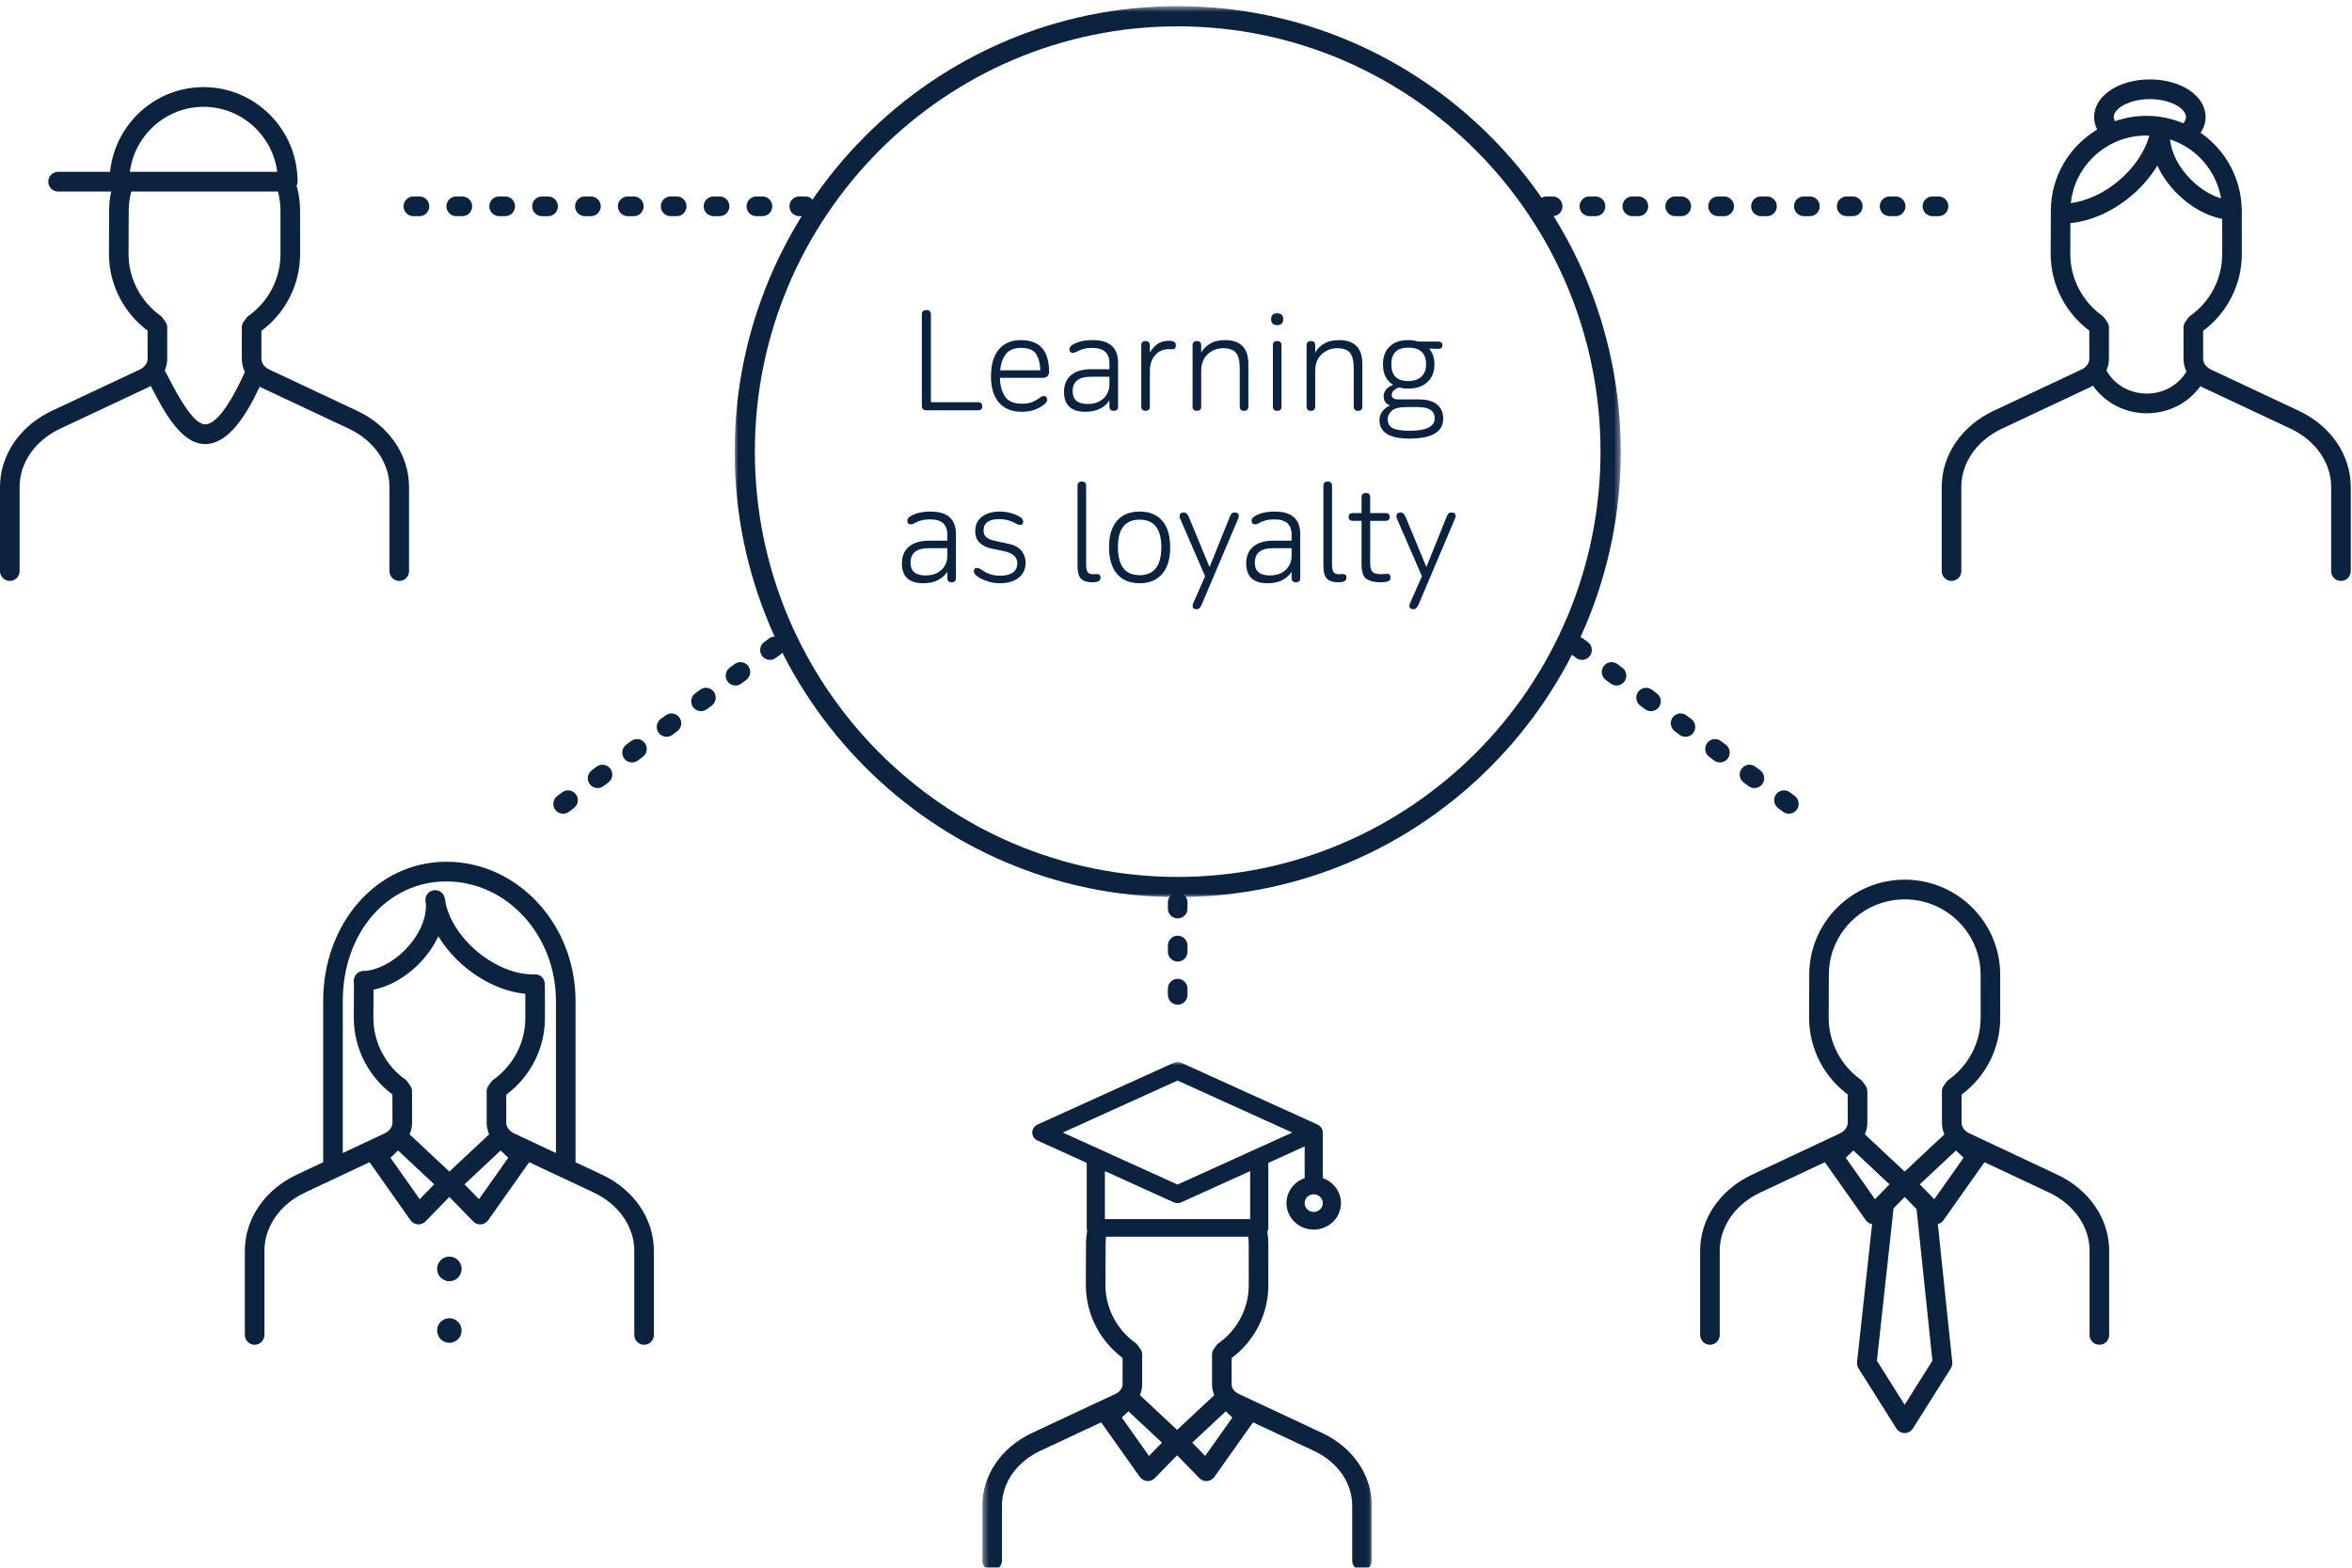 <?xml version="1.0" encoding="UTF-8"?>
<svg width="384px" height="256px" viewBox="0 0 384 256" version="1.1" xmlns="http://www.w3.org/2000/svg" xmlns:xlink="http://www.w3.org/1999/xlink">
    <title>CONTENT-Grafik_384x256_our-learning-culture_EN</title>
    <defs>
        <polygon id="path-1" points="0.387 0.979 63.97 0.979 63.97 84 0.387 84"></polygon>
        <polygon id="path-3" points="0.94 0.559 145.611 0.559 145.611 146.059 0.94 146.059"></polygon>
    </defs>
    <g id="CONTENT-Grafik_384x256_our-learning-culture_EN" stroke="none" stroke-width="1" fill="none" fill-rule="evenodd">
        <path d="M159.704,67 C160.144,67 160.364,66.78 160.364,66.34 C160.364,65.9 160.144,65.68 159.704,65.68 L159.704,65.68 L151.982,65.68 L151.982,51.358 C151.982,50.874 151.733,50.632 151.234,50.632 C150.75,50.632 150.508,50.874 150.508,51.358 L150.508,51.358 L150.508,66.274 C150.508,66.758 150.757,67 151.256,67 L151.256,67 L159.704,67 Z M166.81,67.242 C167.646,67.242 168.354,67.132 168.933,66.912 C169.512,66.692 170.015,66.413 170.44,66.076 C170.792,65.797 170.968,65.533 170.968,65.284 C170.968,64.873 170.77,64.668 170.374,64.668 C170.198,64.668 170,64.756 169.78,64.932 C169.443,65.196 169.05,65.427 168.603,65.625 C168.156,65.823 167.558,65.922 166.81,65.922 C165.49,65.922 164.573,65.519 164.06,64.712 C163.547,63.905 163.275,62.901 163.246,61.698 L163.246,61.698 L170.22,61.698 C170.924,61.698 171.276,61.361 171.276,60.686 C171.276,57.254 169.743,55.538 166.678,55.538 C165.123,55.538 163.921,56.048 163.07,57.067 C162.219,58.086 161.794,59.549 161.794,61.456 C161.794,63.304 162.227,64.73 163.092,65.735 C163.957,66.74 165.197,67.242 166.81,67.242 Z M169.846,60.466 L163.29,60.466 C163.393,59.351 163.708,58.464 164.236,57.804 C164.764,57.144 165.578,56.814 166.678,56.814 C167.969,56.814 168.816,57.177 169.219,57.903 C169.622,58.629 169.831,59.483 169.846,60.466 L169.846,60.466 Z M177.194,67.242 C178.206,67.242 179.042,67.055 179.702,66.681 C180.362,66.307 180.839,65.863 181.132,65.35 L181.132,65.35 L181.132,66.384 C181.132,66.853 181.367,67.088 181.836,67.088 C182.305,67.088 182.54,66.853 182.54,66.384 L182.54,66.384 L182.54,59.234 C182.54,56.77 181.161,55.538 178.404,55.538 C177.671,55.538 177.04,55.604 176.512,55.736 C175.984,55.868 175.537,56.044 175.17,56.264 C174.789,56.484 174.598,56.726 174.598,56.99 C174.598,57.415 174.796,57.628 175.192,57.628 C175.339,57.628 175.5,57.577 175.676,57.474 C175.955,57.313 176.31,57.162 176.743,57.023 C177.176,56.884 177.715,56.814 178.36,56.814 C180.208,56.814 181.132,57.643 181.132,59.3 L181.132,59.3 L181.132,60.29 L178.184,60.29 C176.747,60.29 175.643,60.613 174.873,61.258 C174.103,61.903 173.718,62.813 173.718,63.986 C173.718,66.157 174.877,67.242 177.194,67.242 Z M177.568,65.966 C175.94,65.966 175.126,65.277 175.126,63.898 C175.126,62.314 176.109,61.522 178.074,61.522 L178.074,61.522 L181.132,61.522 L181.132,62.776 C181.132,63.671 180.817,64.426 180.186,65.042 C179.555,65.658 178.683,65.966 177.568,65.966 Z M187.028,67.088 C187.497,67.088 187.732,66.853 187.732,66.384 L187.732,66.384 L187.732,60.664 C187.732,59.52 188.025,58.625 188.612,57.98 C189.199,57.335 189.939,57.012 190.834,57.012 C190.907,57.012 191.01,57.016 191.142,57.023 C191.274,57.03 191.362,57.034 191.406,57.034 C191.787,57.034 191.978,56.814 191.978,56.374 C191.978,55.89 191.611,55.648 190.878,55.648 C190.057,55.648 189.397,55.842 188.898,56.231 C188.399,56.62 188.011,57.071 187.732,57.584 L187.732,57.584 L187.732,56.396 C187.732,55.927 187.497,55.692 187.028,55.692 C186.559,55.692 186.324,55.927 186.324,56.396 L186.324,56.396 L186.324,66.384 C186.324,66.853 186.559,67.088 187.028,67.088 Z M203.11,67.088 C203.579,67.088 203.814,66.853 203.814,66.384 L203.814,66.384 L203.814,59.454 C203.814,56.843 202.553,55.538 200.03,55.538 C199.003,55.538 198.167,55.74 197.522,56.143 C196.877,56.546 196.407,57.027 196.114,57.584 L196.114,57.584 L196.114,56.396 C196.114,55.927 195.879,55.692 195.41,55.692 C194.941,55.692 194.706,55.927 194.706,56.396 L194.706,56.396 L194.706,66.384 C194.706,66.853 194.941,67.088 195.41,67.088 C195.879,67.088 196.114,66.853 196.114,66.384 L196.114,66.384 L196.114,60.84 C196.114,60.503 196.129,60.187 196.158,59.894 C196.187,59.601 196.261,59.307 196.378,59.014 C196.613,58.383 197.038,57.866 197.654,57.463 C198.27,57.06 198.945,56.858 199.678,56.858 C200.675,56.858 201.379,57.107 201.79,57.606 C202.201,58.105 202.406,58.963 202.406,60.18 L202.406,60.18 L202.406,66.384 C202.406,66.853 202.641,67.088 203.11,67.088 Z M208.5,53.096 C209.175,53.096 209.512,52.766 209.512,52.106 C209.512,51.475 209.175,51.16 208.5,51.16 C207.855,51.16 207.532,51.475 207.532,52.106 C207.532,52.766 207.855,53.096 208.5,53.096 Z M208.522,67.088 C208.991,67.088 209.226,66.853 209.226,66.384 L209.226,66.384 L209.226,56.396 C209.226,55.927 208.991,55.692 208.522,55.692 C208.053,55.692 207.818,55.927 207.818,56.396 L207.818,56.396 L207.818,66.384 C207.818,66.853 208.053,67.088 208.522,67.088 Z M221.722,67.088 C222.191,67.088 222.426,66.853 222.426,66.384 L222.426,66.384 L222.426,59.454 C222.426,56.843 221.165,55.538 218.642,55.538 C217.615,55.538 216.779,55.74 216.134,56.143 C215.489,56.546 215.019,57.027 214.726,57.584 L214.726,57.584 L214.726,56.396 C214.726,55.927 214.491,55.692 214.022,55.692 C213.553,55.692 213.318,55.927 213.318,56.396 L213.318,56.396 L213.318,66.384 C213.318,66.853 213.553,67.088 214.022,67.088 C214.491,67.088 214.726,66.853 214.726,66.384 L214.726,66.384 L214.726,60.84 C214.726,60.503 214.741,60.187 214.77,59.894 C214.799,59.601 214.873,59.307 214.99,59.014 C215.225,58.383 215.65,57.866 216.266,57.463 C216.882,57.06 217.557,56.858 218.29,56.858 C219.287,56.858 219.991,57.107 220.402,57.606 C220.813,58.105 221.018,58.963 221.018,60.18 L221.018,60.18 L221.018,66.384 C221.018,66.853 221.253,67.088 221.722,67.088 Z M230.104,71.62 C233.785,71.62 235.626,70.535 235.626,68.364 C235.626,67.381 235.292,66.611 234.625,66.054 C233.958,65.497 232.927,65.218 231.534,65.218 L231.534,65.218 L228.3,65.218 C227.581,65.218 227.222,64.976 227.222,64.492 C227.222,63.964 227.625,63.553 228.432,63.26 C228.887,63.392 229.385,63.458 229.928,63.458 C231.248,63.458 232.289,63.102 233.052,62.391 C233.815,61.68 234.196,60.715 234.196,59.498 C234.196,58.471 233.91,57.613 233.338,56.924 L233.338,56.924 L234.834,56.968 C235.274,56.968 235.494,56.77 235.494,56.374 C235.494,55.978 235.274,55.78 234.834,55.78 L234.834,55.78 L231.556,55.78 C231.043,55.619 230.485,55.538 229.884,55.538 C228.608,55.538 227.607,55.886 226.881,56.583 C226.155,57.28 225.792,58.251 225.792,59.498 C225.792,61.053 226.349,62.167 227.464,62.842 C226.423,63.238 225.902,63.869 225.902,64.734 C225.902,65.438 226.247,65.937 226.936,66.23 C226.437,66.435 226.027,66.747 225.704,67.165 C225.381,67.583 225.22,68.056 225.22,68.584 C225.22,70.608 226.848,71.62 230.104,71.62 Z M229.928,62.226 C228.08,62.226 227.156,61.317 227.156,59.498 C227.156,57.679 228.08,56.77 229.928,56.77 C231.864,56.77 232.832,57.679 232.832,59.498 C232.832,60.363 232.575,61.034 232.062,61.511 C231.549,61.988 230.837,62.226 229.928,62.226 Z M230.104,70.344 C228.843,70.344 227.937,70.201 227.387,69.915 C226.837,69.629 226.562,69.149 226.562,68.474 C226.562,67.931 226.786,67.462 227.233,67.066 C227.68,66.67 228.513,66.472 229.73,66.472 L229.73,66.472 L231.468,66.472 C233.316,66.472 234.24,67.081 234.24,68.298 C234.24,69.662 232.861,70.344 230.104,70.344 Z M150.728,95.242 C151.74,95.242 152.576,95.055 153.236,94.681 C153.896,94.307 154.373,93.863 154.666,93.35 L154.666,93.35 L154.666,94.384 C154.666,94.853 154.901,95.088 155.37,95.088 C155.839,95.088 156.074,94.853 156.074,94.384 L156.074,94.384 L156.074,87.234 C156.074,84.77 154.695,83.538 151.938,83.538 C151.205,83.538 150.574,83.604 150.046,83.736 C149.518,83.868 149.071,84.044 148.704,84.264 C148.323,84.484 148.132,84.726 148.132,84.99 C148.132,85.415 148.33,85.628 148.726,85.628 C148.873,85.628 149.034,85.577 149.21,85.474 C149.489,85.313 149.844,85.162 150.277,85.023 C150.71,84.884 151.249,84.814 151.894,84.814 C153.742,84.814 154.666,85.643 154.666,87.3 L154.666,87.3 L154.666,88.29 L151.718,88.29 C150.281,88.29 149.177,88.613 148.407,89.258 C147.637,89.903 147.252,90.813 147.252,91.986 C147.252,94.157 148.411,95.242 150.728,95.242 Z M151.102,93.966 C149.474,93.966 148.66,93.277 148.66,91.898 C148.66,90.314 149.643,89.522 151.608,89.522 L151.608,89.522 L154.666,89.522 L154.666,90.776 C154.666,91.671 154.351,92.426 153.72,93.042 C153.089,93.658 152.217,93.966 151.102,93.966 Z M163.246,95.242 C164.551,95.242 165.578,94.938 166.326,94.329 C167.074,93.72 167.448,92.903 167.448,91.876 C167.448,91.143 167.221,90.497 166.766,89.94 C166.311,89.383 165.629,89.009 164.72,88.818 L164.72,88.818 L162.41,88.312 C161.853,88.195 161.409,88.011 161.079,87.762 C160.749,87.513 160.584,87.131 160.584,86.618 C160.584,85.386 161.449,84.77 163.18,84.77 C164.104,84.77 164.969,84.997 165.776,85.452 C166.113,85.628 166.355,85.716 166.502,85.716 C166.869,85.716 167.052,85.54 167.052,85.188 C167.052,84.895 166.869,84.631 166.502,84.396 C166.121,84.161 165.644,83.96 165.072,83.791 C164.5,83.622 163.891,83.538 163.246,83.538 C162.014,83.538 161.035,83.82 160.309,84.385 C159.583,84.95 159.22,85.723 159.22,86.706 C159.22,87.527 159.462,88.169 159.946,88.631 C160.43,89.093 161.046,89.405 161.794,89.566 L161.794,89.566 L163.818,89.984 C165.329,90.292 166.084,90.945 166.084,91.942 C166.084,93.321 165.138,94.01 163.246,94.01 C162.689,94.01 162.175,93.933 161.706,93.779 C161.237,93.625 160.855,93.445 160.562,93.24 C160.078,92.903 159.741,92.734 159.55,92.734 C159.183,92.734 159,92.925 159,93.306 C159,93.643 159.301,93.988 159.902,94.34 C160.327,94.589 160.826,94.802 161.398,94.978 C161.97,95.154 162.586,95.242 163.246,95.242 Z M178.316,95.088 C178.683,95.088 178.976,95.051 179.196,94.978 C179.519,94.861 179.68,94.655 179.68,94.362 C179.68,93.951 179.497,93.746 179.13,93.746 C179.071,93.746 178.961,93.75 178.8,93.757 C178.639,93.764 178.514,93.768 178.426,93.768 C178.015,93.768 177.729,93.651 177.568,93.416 C177.407,93.181 177.326,92.749 177.326,92.118 L177.326,92.118 L177.326,79.336 C177.326,78.867 177.091,78.632 176.622,78.632 C176.153,78.632 175.918,78.867 175.918,79.336 L175.918,79.336 L175.918,92.316 C175.918,93.401 176.116,94.135 176.512,94.516 C176.908,94.897 177.509,95.088 178.316,95.088 Z M186.06,95.242 C187.659,95.242 188.891,94.732 189.756,93.713 C190.621,92.694 191.054,91.238 191.054,89.346 C191.054,87.483 190.621,86.05 189.756,85.045 C188.891,84.04 187.659,83.538 186.06,83.538 C184.461,83.538 183.229,84.04 182.364,85.045 C181.499,86.05 181.066,87.483 181.066,89.346 C181.066,91.238 181.499,92.694 182.364,93.713 C183.229,94.732 184.461,95.242 186.06,95.242 Z M186.06,93.922 C183.699,93.922 182.518,92.397 182.518,89.346 C182.518,86.354 183.699,84.858 186.06,84.858 C188.421,84.858 189.602,86.354 189.602,89.346 C189.602,92.397 188.421,93.922 186.06,93.922 Z M195.41,99.488 C195.718,99.488 195.982,99.231 196.202,98.718 L196.202,98.718 L202.164,84.66 C202.223,84.513 202.252,84.381 202.252,84.264 C202.252,83.883 202.025,83.692 201.57,83.692 C201.335,83.692 201.167,83.754 201.064,83.879 C200.961,84.004 200.859,84.198 200.756,84.462 L200.756,84.462 L197.478,92.602 L194.112,84.462 C193.907,83.949 193.628,83.692 193.276,83.692 C192.821,83.692 192.594,83.897 192.594,84.308 C192.594,84.411 192.616,84.528 192.66,84.66 L192.66,84.66 L196.752,94.098 L194.816,98.498 C194.743,98.674 194.706,98.821 194.706,98.938 C194.706,99.305 194.941,99.488 195.41,99.488 Z M206.938,95.242 C207.95,95.242 208.786,95.055 209.446,94.681 C210.106,94.307 210.583,93.863 210.876,93.35 L210.876,93.35 L210.876,94.384 C210.876,94.853 211.111,95.088 211.58,95.088 C212.049,95.088 212.284,94.853 212.284,94.384 L212.284,94.384 L212.284,87.234 C212.284,84.77 210.905,83.538 208.148,83.538 C207.415,83.538 206.784,83.604 206.256,83.736 C205.728,83.868 205.281,84.044 204.914,84.264 C204.533,84.484 204.342,84.726 204.342,84.99 C204.342,85.415 204.54,85.628 204.936,85.628 C205.083,85.628 205.244,85.577 205.42,85.474 C205.699,85.313 206.054,85.162 206.487,85.023 C206.92,84.884 207.459,84.814 208.104,84.814 C209.952,84.814 210.876,85.643 210.876,87.3 L210.876,87.3 L210.876,88.29 L207.928,88.29 C206.491,88.29 205.387,88.613 204.617,89.258 C203.847,89.903 203.462,90.813 203.462,91.986 C203.462,94.157 204.621,95.242 206.938,95.242 Z M207.312,93.966 C205.684,93.966 204.87,93.277 204.87,91.898 C204.87,90.314 205.853,89.522 207.818,89.522 L207.818,89.522 L210.876,89.522 L210.876,90.776 C210.876,91.671 210.561,92.426 209.93,93.042 C209.299,93.658 208.427,93.966 207.312,93.966 Z M218.466,95.088 C218.833,95.088 219.126,95.051 219.346,94.978 C219.669,94.861 219.83,94.655 219.83,94.362 C219.83,93.951 219.647,93.746 219.28,93.746 C219.221,93.746 219.111,93.75 218.95,93.757 C218.789,93.764 218.664,93.768 218.576,93.768 C218.165,93.768 217.879,93.651 217.718,93.416 C217.557,93.181 217.476,92.749 217.476,92.118 L217.476,92.118 L217.476,79.336 C217.476,78.867 217.241,78.632 216.772,78.632 C216.303,78.632 216.068,78.867 216.068,79.336 L216.068,79.336 L216.068,92.316 C216.068,93.401 216.266,94.135 216.662,94.516 C217.058,94.897 217.659,95.088 218.466,95.088 Z M225.352,95.088 C225.499,95.088 225.697,95.077 225.946,95.055 C226.195,95.033 226.393,95 226.54,94.956 C226.863,94.868 227.024,94.663 227.024,94.34 C227.024,93.915 226.841,93.702 226.474,93.702 C226.415,93.702 226.265,93.713 226.023,93.735 C225.781,93.757 225.616,93.768 225.528,93.768 C224.809,93.768 224.325,93.64 224.076,93.383 C223.827,93.126 223.702,92.631 223.702,91.898 L223.702,91.898 L223.702,85.056 L226.188,85.056 C226.657,85.056 226.892,84.843 226.892,84.418 C226.892,83.993 226.657,83.78 226.188,83.78 L226.188,83.78 L223.702,83.78 L223.702,81.206 C223.702,80.737 223.467,80.502 222.998,80.502 C222.529,80.502 222.294,80.737 222.294,81.206 L222.294,81.206 L222.294,83.78 L220.886,83.78 C220.417,83.78 220.182,83.993 220.182,84.418 C220.182,84.843 220.417,85.056 220.886,85.056 L220.886,85.056 L222.294,85.056 L222.294,92.096 C222.294,93.387 222.569,94.208 223.119,94.56 C223.669,94.912 224.413,95.088 225.352,95.088 Z M230.808,99.488 C231.116,99.488 231.38,99.231 231.6,98.718 L231.6,98.718 L237.562,84.66 C237.621,84.513 237.65,84.381 237.65,84.264 C237.65,83.883 237.423,83.692 236.968,83.692 C236.733,83.692 236.565,83.754 236.462,83.879 C236.359,84.004 236.257,84.198 236.154,84.462 L236.154,84.462 L232.876,92.602 L229.51,84.462 C229.305,83.949 229.026,83.692 228.674,83.692 C228.219,83.692 227.992,83.897 227.992,84.308 C227.992,84.411 228.014,84.528 228.058,84.66 L228.058,84.66 L232.15,94.098 L230.214,98.498 C230.141,98.674 230.104,98.821 230.104,98.938 C230.104,99.305 230.339,99.488 230.808,99.488 Z" id="Learningasloyalty" fill="#0C2340" fill-rule="nonzero"></path>
        <g id="Group-33">
            <g id="Group-3" transform="translate(160, 172.441)">
                <mask id="mask-2" fill="white">
                    <use xlink:href="#path-1"></use>
                </mask>
                <g id="Clip-2"></g>
                <path d="M36.763,65.309 L34.649,63.141 L40.127,58.024 L41.203,59.042 L36.763,65.309 Z M26.109,55.385 C26.341,54.825 26.477,54.226 26.477,53.603 L26.477,48.772 C26.477,48.435 26.371,48.106 26.176,47.832 L25.739,47.221 C25.636,47.079 25.512,46.953 25.369,46.851 C23.909,45.803 22.694,44.418 21.853,42.841 C20.955,41.175 20.481,39.294 20.481,37.408 L20.507,30.744 C20.507,30.328 20.538,29.918 20.582,29.514 L43.799,29.514 C43.843,29.918 43.874,30.328 43.874,30.744 L43.876,37.453 C43.876,41.181 42.041,44.707 38.968,46.888 C38.824,46.991 38.698,47.115 38.595,47.258 L38.185,47.828 C37.987,48.102 37.88,48.433 37.88,48.772 L37.88,53.603 C37.88,54.226 38.015,54.825 38.248,55.385 L32.179,61.055 L26.109,55.385 Z M27.594,65.309 L23.154,59.042 L24.23,58.024 L29.708,63.141 L27.594,65.309 Z M20.39,18.797 L31.623,23.891 C32.02,24.071 32.478,24.071 32.875,23.891 L44.108,18.797 L44.108,26.633 L20.39,26.633 L20.39,18.797 Z M13.519,12.502 L32.249,4.009 L50.979,12.502 L32.249,20.996 L13.519,12.502 Z M54.485,22.585 C55.304,22.585 55.968,23.23 55.968,24.026 C55.966,24.821 55.303,25.465 54.485,25.466 C53.666,25.466 53.003,24.821 53.003,24.026 C53.003,23.23 53.666,22.585 54.485,22.585 L54.485,22.585 Z M55.873,61.566 L42.258,55.187 C41.531,54.846 41.08,54.24 41.08,53.603 L41.08,49.325 C44.841,46.529 47.076,42.116 47.076,37.453 L47.075,30.744 C47.075,30.049 47.015,29.371 46.917,28.705 C47.014,28.513 47.073,28.301 47.073,28.074 L47.073,17.452 L53.003,14.763 L53.003,19.953 C50.687,20.748 49.473,23.217 50.292,25.467 C51.111,27.717 53.652,28.897 55.968,28.101 C58.283,27.306 59.496,24.837 58.678,22.586 C58.23,21.356 57.234,20.388 55.968,19.953 L55.968,12.502 C55.967,11.942 55.634,11.433 55.111,11.197 L32.875,1.114 C32.478,0.934 32.02,0.934 31.623,1.114 L9.387,11.197 C8.645,11.533 8.324,12.39 8.67,13.111 C8.818,13.417 9.071,13.664 9.387,13.808 L17.425,17.452 L17.425,28.074 C17.425,28.22 17.454,28.36 17.497,28.494 C17.378,29.225 17.306,29.972 17.306,30.738 L17.281,37.402 C17.281,39.829 17.888,42.24 19.036,44.37 C20.06,46.288 21.523,47.99 23.276,49.299 L23.276,53.603 C23.276,54.24 22.825,54.846 22.099,55.187 L8.483,61.566 C3.49,63.908 0.387,68.446 0.387,73.407 L0.387,82.391 C0.387,83.28 1.104,84 1.987,84 C2.871,84 3.588,83.28 3.588,82.391 L3.588,73.407 C3.588,69.709 5.981,66.291 9.835,64.484 L19.778,59.825 L26.096,68.742 C26.371,69.129 26.802,69.374 27.274,69.412 C27.316,69.415 27.358,69.416 27.399,69.416 C27.827,69.416 28.24,69.245 28.541,68.934 L32.179,65.204 L35.815,68.934 C36.117,69.245 36.53,69.416 36.957,69.416 C36.999,69.416 37.041,69.415 37.082,69.412 C37.555,69.374 37.986,69.129 38.261,68.742 L44.578,59.825 L54.521,64.484 C58.375,66.291 60.769,69.709 60.769,73.407 L60.769,82.391 C60.769,83.28 61.486,84 62.369,84 C63.253,84 63.97,83.28 63.97,82.391 L63.97,73.407 C63.97,68.446 60.867,63.908 55.873,61.566 L55.873,61.566 Z" id="Fill-1" fill="#0C2340" mask="url(#mask-2)"></path>
            </g>
            <g id="Group-6" transform="translate(119, 0.441)">
                <mask id="mask-4" fill="white">
                    <use xlink:href="#path-3"></use>
                </mask>
                <g id="Clip-5"></g>
                <path d="M73.276,3.86 C35.211,3.86 4.242,35.015 4.242,73.309 C4.242,111.603 35.211,142.758 73.276,142.758 C111.341,142.758 142.309,111.603 142.309,73.309 C142.309,35.015 111.341,3.86 73.276,3.86 M73.276,146.059 C33.39,146.059 0.94,113.424 0.94,73.309 C0.94,33.194 33.39,0.559 73.276,0.559 C113.162,0.559 145.611,33.194 145.611,73.309 C145.611,113.424 113.162,146.059 73.276,146.059" id="Fill-4" fill="#0C2340" mask="url(#mask-4)"></path>
            </g>
            <path d="M125.708,107.759 C125.218,107.759 124.734,107.533 124.42,107.106 C123.895,106.392 124.045,105.384 124.755,104.856 L125.56,104.257 C126.27,103.727 127.272,103.879 127.797,104.594 C128.323,105.308 128.172,106.317 127.462,106.845 L126.658,107.443 C126.372,107.656 126.038,107.759 125.708,107.759 M120.08,111.946 C119.589,111.946 119.106,111.72 118.792,111.294 C118.266,110.578 118.416,109.571 119.126,109.042 L119.93,108.444 C120.641,107.914 121.643,108.067 122.168,108.78 C122.694,109.495 122.544,110.503 121.834,111.031 L121.03,111.63 C120.744,111.843 120.41,111.946 120.08,111.946 M114.451,116.133 C113.961,116.133 113.477,115.906 113.163,115.48 C112.638,114.765 112.788,113.757 113.499,113.229 L114.303,112.631 C115.014,112.101 116.015,112.252 116.541,112.968 C117.066,113.682 116.916,114.69 116.205,115.218 L115.401,115.817 C115.115,116.03 114.781,116.133 114.451,116.133 M108.823,120.32 C108.333,120.32 107.849,120.094 107.535,119.667 C107.009,118.952 107.159,117.945 107.87,117.415 L108.673,116.818 C109.384,116.289 110.385,116.44 110.911,117.154 C111.437,117.868 111.288,118.876 110.577,119.405 L109.773,120.003 C109.487,120.216 109.153,120.32 108.823,120.32 M103.194,124.506 C102.704,124.506 102.22,124.28 101.906,123.853 C101.381,123.139 101.531,122.131 102.242,121.603 L103.046,121.004 C103.757,120.475 104.758,120.626 105.284,121.341 C105.809,122.055 105.659,123.063 104.948,123.592 L104.144,124.19 C103.858,124.404 103.524,124.506 103.194,124.506 M97.566,128.693 C97.076,128.693 96.592,128.467 96.278,128.04 C95.752,127.325 95.902,126.318 96.613,125.789 L97.416,125.191 C98.127,124.662 99.129,124.813 99.654,125.527 C100.18,126.242 100.03,127.25 99.32,127.779 L98.516,128.376 C98.23,128.59 97.896,128.693 97.566,128.693 M91.937,132.88 C91.447,132.88 90.963,132.654 90.649,132.227 C90.124,131.512 90.274,130.504 90.985,129.976 L91.789,129.377 C92.5,128.848 93.501,128.999 94.027,129.715 C94.552,130.429 94.402,131.437 93.691,131.965 L92.887,132.564 C92.601,132.777 92.268,132.88 91.937,132.88" id="Fill-7" fill="#0C2340"></path>
            <path d="M258.292,107.759 C257.961,107.759 257.628,107.656 257.342,107.443 L256.538,106.845 C255.828,106.317 255.677,105.308 256.203,104.594 C256.729,103.88 257.73,103.729 258.44,104.257 L259.245,104.856 C259.955,105.384 260.105,106.392 259.58,107.106 C259.266,107.533 258.782,107.759 258.292,107.759 M263.92,111.946 C263.59,111.946 263.256,111.843 262.97,111.63 L262.166,111.031 C261.456,110.503 261.306,109.495 261.832,108.78 C262.357,108.067 263.36,107.915 264.07,108.444 L264.874,109.042 C265.584,109.571 265.734,110.578 265.208,111.294 C264.894,111.72 264.411,111.946 263.92,111.946 M269.549,116.133 C269.218,116.133 268.885,116.03 268.599,115.817 L267.795,115.218 C267.084,114.69 266.934,113.682 267.459,112.968 C267.985,112.253 268.987,112.102 269.697,112.631 L270.501,113.229 C271.212,113.757 271.362,114.765 270.837,115.48 C270.523,115.906 270.039,116.133 269.549,116.133 M275.177,120.32 C274.847,120.32 274.513,120.216 274.227,120.003 L273.423,119.405 C272.712,118.876 272.563,117.868 273.089,117.154 C273.615,116.441 274.617,116.29 275.327,116.818 L276.13,117.415 C276.841,117.945 276.991,118.952 276.465,119.667 C276.151,120.094 275.667,120.32 275.177,120.32 M280.806,124.506 C280.475,124.506 280.142,124.404 279.856,124.19 L279.052,123.592 C278.341,123.063 278.191,122.055 278.716,121.341 C279.242,120.626 280.244,120.477 280.954,121.004 L281.758,121.603 C282.469,122.131 282.619,123.139 282.094,123.853 C281.78,124.28 281.296,124.506 280.806,124.506 M286.434,128.693 C286.104,128.693 285.77,128.59 285.484,128.376 L284.68,127.779 C283.97,127.25 283.82,126.242 284.346,125.527 C284.872,124.814 285.874,124.663 286.584,125.191 L287.387,125.789 C288.098,126.318 288.248,127.325 287.722,128.04 C287.408,128.467 286.924,128.693 286.434,128.693 M292.063,132.88 C291.732,132.88 291.399,132.777 291.113,132.564 L290.309,131.965 C289.598,131.437 289.448,130.429 289.973,129.715 C290.5,128.999 291.501,128.849 292.211,129.377 L293.015,129.976 C293.726,130.504 293.876,131.512 293.351,132.227 C293.037,132.654 292.553,132.88 292.063,132.88" id="Fill-9" fill="#0C2340"></path>
            <path d="M192.276,149.98 C191.392,149.98 190.675,149.259 190.675,148.371 L190.675,147.365 C190.675,146.475 191.392,145.755 192.276,145.755 C193.16,145.755 193.876,146.475 193.876,147.365 L193.876,148.371 C193.876,149.259 193.16,149.98 192.276,149.98 M192.276,157.021 C191.392,157.021 190.675,156.301 190.675,155.412 L190.675,154.406 C190.675,153.517 191.392,152.797 192.276,152.797 C193.16,152.797 193.876,153.517 193.876,154.406 L193.876,155.412 C193.876,156.301 193.16,157.021 192.276,157.021 M192.276,164.062 C191.392,164.062 190.675,163.342 190.675,162.454 L190.675,161.448 C190.675,160.558 191.392,159.838 192.276,159.838 C193.16,159.838 193.876,160.558 193.876,161.448 L193.876,162.454 C193.876,163.342 193.16,164.062 192.276,164.062" id="Fill-11" fill="#0C2340"></path>
            <path d="M68.485,35.299 L67.485,35.299 C66.601,35.299 65.884,34.578 65.884,33.69 C65.884,32.801 66.601,32.08 67.485,32.08 L68.485,32.08 C69.369,32.08 70.085,32.801 70.085,33.69 C70.085,34.578 69.369,35.299 68.485,35.299 M75.485,35.299 L74.485,35.299 C73.601,35.299 72.885,34.578 72.885,33.69 C72.885,32.801 73.601,32.08 74.485,32.08 L75.485,32.08 C76.369,32.08 77.085,32.801 77.085,33.69 C77.085,34.578 76.369,35.299 75.485,35.299 M82.485,35.299 L81.485,35.299 C80.602,35.299 79.885,34.578 79.885,33.69 C79.885,32.801 80.602,32.08 81.485,32.08 L82.485,32.08 C83.369,32.08 84.086,32.801 84.086,33.69 C84.086,34.578 83.369,35.299 82.485,35.299 M89.486,35.299 L88.486,35.299 C87.602,35.299 86.885,34.578 86.885,33.69 C86.885,32.801 87.602,32.08 88.486,32.08 L89.486,32.08 C90.37,32.08 91.086,32.801 91.086,33.69 C91.086,34.578 90.37,35.299 89.486,35.299 M96.486,35.299 L95.486,35.299 C94.602,35.299 93.886,34.578 93.886,33.69 C93.886,32.801 94.602,32.08 95.486,32.08 L96.486,32.08 C97.37,32.08 98.086,32.801 98.086,33.69 C98.086,34.578 97.37,35.299 96.486,35.299 M103.486,35.299 L102.486,35.299 C101.603,35.299 100.886,34.578 100.886,33.69 C100.886,32.801 101.603,32.08 102.486,32.08 L103.486,32.08 C104.37,32.08 105.087,32.801 105.087,33.69 C105.087,34.578 104.37,35.299 103.486,35.299 M110.487,35.299 L109.487,35.299 C108.603,35.299 107.886,34.578 107.886,33.69 C107.886,32.801 108.603,32.08 109.487,32.08 L110.487,32.08 C111.371,32.08 112.087,32.801 112.087,33.69 C112.087,34.578 111.371,35.299 110.487,35.299 M117.487,35.299 L116.487,35.299 C115.603,35.299 114.887,34.578 114.887,33.69 C114.887,32.801 115.603,32.08 116.487,32.08 L117.487,32.08 C118.371,32.08 119.087,32.801 119.087,33.69 C119.087,34.578 118.371,35.299 117.487,35.299 M124.487,35.299 L123.487,35.299 C122.604,35.299 121.887,34.578 121.887,33.69 C121.887,32.801 122.604,32.08 123.487,32.08 L124.487,32.08 C125.371,32.08 126.088,32.801 126.088,33.69 C126.088,34.578 125.371,35.299 124.487,35.299 M131.488,35.299 L130.488,35.299 C129.604,35.299 128.887,34.578 128.887,33.69 C128.887,32.801 129.604,32.08 130.488,32.08 L131.488,32.08 C132.372,32.08 133.088,32.801 133.088,33.69 C133.088,34.578 132.372,35.299 131.488,35.299" id="Fill-13" fill="#0C2340"></path>
            <path d="M253.494,35.299 L252.494,35.299 C251.61,35.299 250.894,34.578 250.894,33.69 C250.894,32.801 251.61,32.08 252.494,32.08 L253.494,32.08 C254.378,32.08 255.095,32.801 255.095,33.69 C255.095,34.578 254.378,35.299 253.494,35.299 M260.494,35.299 L259.494,35.299 C258.611,35.299 257.894,34.578 257.894,33.69 C257.894,32.801 258.611,32.08 259.494,32.08 L260.494,32.08 C261.378,32.08 262.095,32.801 262.095,33.69 C262.095,34.578 261.378,35.299 260.494,35.299 M267.495,35.299 L266.495,35.299 C265.611,35.299 264.895,34.578 264.895,33.69 C264.895,32.801 265.611,32.08 266.495,32.08 L267.495,32.08 C268.379,32.08 269.095,32.801 269.095,33.69 C269.095,34.578 268.379,35.299 267.495,35.299 M274.495,35.299 L273.495,35.299 C272.611,35.299 271.895,34.578 271.895,33.69 C271.895,32.801 272.611,32.08 273.495,32.08 L274.495,32.08 C275.379,32.08 276.096,32.801 276.096,33.69 C276.096,34.578 275.379,35.299 274.495,35.299 M281.495,35.299 L280.495,35.299 C279.612,35.299 278.895,34.578 278.895,33.69 C278.895,32.801 279.612,32.08 280.495,32.08 L281.495,32.08 C282.379,32.08 283.096,32.801 283.096,33.69 C283.096,34.578 282.379,35.299 281.495,35.299 M288.496,35.299 L287.496,35.299 C286.612,35.299 285.896,34.578 285.896,33.69 C285.896,32.801 286.612,32.08 287.496,32.08 L288.496,32.08 C289.38,32.08 290.096,32.801 290.096,33.69 C290.096,34.578 289.38,35.299 288.496,35.299 M295.496,35.299 L294.496,35.299 C293.612,35.299 292.896,34.578 292.896,33.69 C292.896,32.801 293.612,32.08 294.496,32.08 L295.496,32.08 C296.38,32.08 297.097,32.801 297.097,33.69 C297.097,34.578 296.38,35.299 295.496,35.299 M302.496,35.299 L301.496,35.299 C300.613,35.299 299.896,34.578 299.896,33.69 C299.896,32.801 300.613,32.08 301.496,32.08 L302.496,32.08 C303.38,32.08 304.097,32.801 304.097,33.69 C304.097,34.578 303.38,35.299 302.496,35.299 M309.497,35.299 L308.497,35.299 C307.613,35.299 306.897,34.578 306.897,33.69 C306.897,32.801 307.613,32.08 308.497,32.08 L309.497,32.08 C310.381,32.08 311.097,32.801 311.097,33.69 C311.097,34.578 310.381,35.299 309.497,35.299 M316.497,35.299 L315.497,35.299 C314.613,35.299 313.897,34.578 313.897,33.69 C313.897,32.801 314.613,32.08 315.497,32.08 L316.497,32.08 C317.381,32.08 318.098,32.801 318.098,33.69 C318.098,34.578 317.381,35.299 316.497,35.299" id="Fill-15" fill="#0C2340"></path>
            <path d="M315.801,195.828 L313.44,193.397 L319.334,187.873 L320.582,189.058 L315.801,195.828 Z M310.964,229.396 L306.435,222.208 L309.12,197.606 C309.13,197.518 309.127,197.433 309.123,197.349 L310.964,195.454 L312.924,197.471 C312.925,197.514 312.92,197.555 312.924,197.598 L315.495,222.204 L310.964,229.396 Z M301.346,189.058 L302.593,187.873 L308.488,193.397 L306.126,195.828 L301.346,189.058 Z M300.017,171.997 C299.065,170.225 298.562,168.221 298.562,166.21 L298.589,159.17 C298.589,152.386 304.146,146.867 310.977,146.867 C317.807,146.867 323.364,152.386 323.364,159.17 L323.366,166.26 C323.366,170.228 321.42,173.983 318.16,176.305 C318.017,176.407 317.891,176.532 317.788,176.675 L317.356,177.276 C317.159,177.551 317.052,177.881 317.052,178.22 L317.052,183.323 C317.052,183.991 317.2,184.634 317.457,185.232 L310.964,191.318 L304.47,185.232 C304.727,184.634 304.875,183.991 304.875,183.323 L304.875,178.22 C304.875,177.884 304.77,177.556 304.575,177.281 L304.115,176.636 C304.013,176.493 303.888,176.368 303.746,176.266 C302.197,175.149 300.909,173.676 300.017,171.997 L300.017,171.997 Z M335.88,191.82 L321.544,185.081 C320.747,184.706 320.253,184.033 320.253,183.323 L320.253,178.755 C324.212,175.819 326.566,171.171 326.566,166.26 L326.564,159.17 C326.564,150.611 319.572,143.648 310.977,143.648 C302.382,143.648 295.388,150.611 295.388,159.164 L295.361,166.204 C295.361,168.755 295.998,171.286 297.198,173.52 C298.275,175.548 299.815,177.34 301.664,178.722 L301.675,183.323 C301.675,184.033 301.18,184.706 300.385,185.081 L286.047,191.82 C280.82,194.279 277.572,199.042 277.572,204.248 L277.572,217.99 C277.572,218.88 278.289,219.599 279.173,219.599 C280.056,219.599 280.773,218.88 280.773,217.99 L280.773,204.248 C280.773,200.306 283.313,196.66 287.402,194.735 L297.934,189.786 L304.627,199.264 C304.87,199.608 305.24,199.831 305.65,199.905 L303.192,222.417 C303.153,222.78 303.237,223.145 303.431,223.454 L309.612,233.265 C309.905,233.73 310.415,234.013 310.964,234.013 C311.511,234.013 312.022,233.73 312.315,233.265 L318.497,223.454 C318.69,223.147 318.774,222.785 318.737,222.425 L316.381,199.886 C316.749,199.793 317.078,199.579 317.301,199.264 L323.994,189.785 L334.525,194.735 C338.614,196.661 341.155,200.306 341.155,204.248 L341.155,217.99 C341.155,218.88 341.871,219.599 342.755,219.599 C343.639,219.599 344.355,218.88 344.355,217.99 L344.355,204.248 C344.355,199.042 341.108,194.28 335.88,191.82 L335.88,191.82 Z" id="Fill-17" fill="#0C2340"></path>
            <path d="M33.483,69.299 C31.489,69.299 28.813,64.151 27.67,61.953 C27.389,61.412 27.135,60.926 26.914,60.528 C26.909,60.518 26.901,60.511 26.897,60.502 C27.154,59.903 27.303,59.258 27.303,58.59 L27.303,53.486 C27.303,53.149 27.198,52.82 27.003,52.548 L26.542,51.903 C26.441,51.759 26.316,51.634 26.174,51.531 C24.624,50.416 23.336,48.943 22.444,47.264 C21.492,45.491 20.989,43.487 20.989,41.477 L21.016,34.436 C21.016,33.363 21.157,32.3 21.432,31.275 L45.401,31.275 C45.409,31.346 45.414,31.417 45.432,31.488 C45.671,32.446 45.791,33.438 45.791,34.436 L45.793,41.526 C45.793,45.494 43.847,49.25 40.587,51.571 C40.444,51.673 40.318,51.798 40.215,51.942 L39.783,52.543 C39.586,52.817 39.48,53.147 39.48,53.486 L39.48,58.59 C39.48,59.345 39.658,60.071 39.984,60.734 C36.801,67.774 34.697,69.299 33.483,69.299 M33.233,17.444 C39.39,17.444 44.479,22.077 45.266,28.057 L21.2,28.057 C21.987,22.077 27.077,17.444 33.233,17.444 M58.308,67.086 L43.971,60.348 C43.573,60.159 43.25,59.898 43.027,59.594 L43.026,59.594 C42.803,59.29 42.68,58.945 42.68,58.59 L42.68,54.021 C46.638,51.086 48.994,46.438 48.994,41.526 L48.992,34.436 C48.992,33.175 48.838,31.92 48.537,30.706 C48.507,30.589 48.464,30.48 48.413,30.376 C48.519,30.161 48.584,29.922 48.584,29.666 C48.584,21.152 41.697,14.226 33.233,14.226 C25.309,14.226 18.77,20.296 17.966,28.057 L9.482,28.057 C8.598,28.057 7.882,28.777 7.882,29.666 C7.882,30.555 8.598,31.275 9.482,31.275 L18.145,31.275 C17.929,32.311 17.816,33.368 17.816,34.43 L17.789,41.471 C17.789,44.021 18.425,46.552 19.626,48.787 C20.702,50.814 22.242,52.607 24.091,53.988 L24.102,58.59 C24.102,59.299 23.608,59.972 22.812,60.348 L8.474,67.086 C3.247,69.546 0,74.309 0,79.514 L0,93.257 C0,94.146 0.716,94.866 1.6,94.866 C2.483,94.866 3.2,94.146 3.2,93.257 L3.2,79.514 C3.2,75.571 5.741,71.926 9.829,70.002 L24.168,63.263 C24.323,63.19 24.465,63.102 24.611,63.018 C24.685,63.158 24.755,63.294 24.834,63.445 C26.713,67.058 29.552,72.518 33.483,72.518 C37.269,72.518 40.192,67.844 42.405,63.147 C42.476,63.184 42.542,63.228 42.615,63.263 L56.952,70.002 C61.042,71.927 63.582,75.571 63.582,79.514 L63.582,93.257 C63.582,94.146 64.298,94.866 65.182,94.866 C66.066,94.866 66.782,94.146 66.782,93.257 L66.782,79.514 C66.782,74.309 63.535,69.547 58.308,67.086" id="Fill-19" fill="#0C2340"></path>
            <path d="M350.498,64.27 C347.728,64.27 345.211,62.836 343.93,60.528 C343.925,60.518 343.916,60.511 343.911,60.502 C344.17,59.903 344.317,59.258 344.317,58.59 L344.317,53.486 C344.317,53.149 344.212,52.821 344.017,52.548 L343.558,51.903 C343.455,51.759 343.332,51.634 343.188,51.532 C341.639,50.416 340.351,48.943 339.459,47.264 C338.507,45.492 338.005,43.488 338.005,41.477 L338.024,36.432 C341.3,36.124 344.771,34.613 347.774,32.14 C349.58,30.652 351.096,28.899 352.221,27.045 C352.969,28.654 354.057,30.212 355.414,31.579 C357.603,33.781 360.228,35.242 362.808,35.753 L362.808,41.526 C362.808,45.495 360.863,49.25 357.603,51.572 C357.459,51.673 357.334,51.798 357.231,51.942 L356.798,52.543 C356.601,52.817 356.495,53.147 356.495,53.486 L356.495,58.59 C356.495,59.322 356.661,60.027 356.967,60.672 C355.675,62.876 353.228,64.27 350.498,64.27 M350.42,22.133 C350.582,22.133 350.74,22.152 350.899,22.158 C350.195,24.79 348.339,27.514 345.747,29.649 C343.382,31.596 340.625,32.84 338.096,33.174 C338.735,26.981 344.017,22.133 350.42,22.133 M345.099,19.104 C345.099,17.727 347.622,16.186 350.998,16.186 C354.375,16.186 356.899,17.727 356.899,19.104 C356.899,19.49 356.7,19.839 356.452,20.126 C354.596,19.348 352.558,18.916 350.42,18.916 C348.627,18.916 346.913,19.233 345.308,19.79 C345.187,19.581 345.099,19.352 345.099,19.104 M362.623,32.398 C360.918,31.878 359.163,30.796 357.676,29.302 C355.714,27.328 354.486,24.923 354.293,22.758 C358.599,24.171 361.856,27.867 362.623,32.398 M375.322,67.086 L360.986,60.348 C360.587,60.16 360.265,59.898 360.041,59.594 C359.818,59.291 359.695,58.945 359.695,58.59 L359.695,54.021 C363.654,51.086 366.009,46.438 366.009,41.526 L366.007,34.436 C366.007,34.431 366.009,34.426 366.009,34.421 C366.014,34.308 366.007,34.197 365.99,34.088 C365.873,28.953 363.25,24.426 359.281,21.684 C359.81,20.889 360.099,20.015 360.099,19.104 C360.099,15.663 356.101,12.968 350.998,12.968 C345.894,12.968 341.897,15.663 341.897,19.104 C341.897,19.818 342.07,20.507 342.397,21.154 C337.873,23.874 334.832,28.799 334.832,34.43 L334.803,41.471 C334.803,44.021 335.44,46.552 336.64,48.788 C337.717,50.814 339.257,52.607 341.106,53.989 L341.118,58.59 C341.118,59.299 340.623,59.972 339.827,60.348 L325.488,67.086 C320.262,69.546 317.015,74.309 317.015,79.514 L317.015,93.257 C317.015,94.146 317.731,94.867 318.615,94.867 C319.498,94.867 320.216,94.146 320.216,93.257 L320.216,79.514 C320.216,75.572 322.755,71.926 326.844,70.002 L341.183,63.263 C341.366,63.177 341.536,63.076 341.705,62.974 C343.663,65.775 346.933,67.489 350.498,67.489 C354.058,67.489 357.305,65.796 359.252,63.054 C359.378,63.124 359.498,63.201 359.63,63.263 L373.967,70.002 C378.057,71.927 380.598,75.572 380.598,79.514 L380.598,93.257 C380.598,94.146 381.313,94.867 382.197,94.867 C383.082,94.867 383.798,94.146 383.798,93.257 L383.798,79.514 C383.798,74.309 380.55,69.547 375.322,67.086" id="Fill-21" fill="#0C2340"></path>
            <path d="M86.988,162.339 C83.368,162.339 79.393,160.766 76.011,157.982 C72.393,155 69.944,150.96 69.46,147.174 C69.347,146.291 69.967,145.485 70.843,145.372 C71.72,145.261 72.521,145.883 72.634,146.763 C73.016,149.755 75.037,153.018 78.039,155.49 C80.916,157.86 84.367,159.218 87.301,159.115 C88.179,159.039 88.925,159.78 88.955,160.668 C88.986,161.556 88.294,162.302 87.41,162.331 C87.27,162.336 87.129,162.339 86.988,162.339" id="Fill-23" fill="#0C2340"></path>
            <path d="M59.373,161.798 C58.523,161.798 57.815,161.126 57.776,160.263 C57.736,159.374 58.418,158.622 59.301,158.58 C61.526,158.479 64.071,157.194 66.108,155.144 C68.237,153.002 69.517,150.353 69.532,148.056 C69.538,147.171 70.253,146.457 71.132,146.457 L71.143,146.457 C72.026,146.463 72.738,147.189 72.732,148.077 C72.712,151.2 71.081,154.693 68.372,157.419 C65.746,160.061 62.493,161.655 59.448,161.797 C59.423,161.798 59.398,161.798 59.373,161.798" id="Fill-25" fill="#0C2340"></path>
            <path d="M78.203,195.828 L75.841,193.397 L81.735,187.873 L82.983,189.058 L78.203,195.828 Z M68.528,195.828 L63.747,189.058 L64.995,187.873 L70.89,193.397 L68.528,195.828 Z M55.964,163.453 C55.964,152.328 63.23,143.937 72.865,143.937 C82.736,143.937 90.766,152.692 90.766,163.453 L90.766,188.287 L83.945,185.081 C83.149,184.706 82.654,184.033 82.654,183.323 L82.654,178.755 C86.613,175.819 88.968,171.171 88.968,166.26 L88.966,161.182 C88.966,160.293 88.249,159.572 87.366,159.572 L87.365,159.572 C86.481,159.572 85.765,160.294 85.765,161.182 L85.767,166.26 C85.767,170.228 83.821,173.983 80.561,176.305 C80.418,176.407 80.292,176.533 80.189,176.676 L79.757,177.277 C79.56,177.552 79.454,177.882 79.454,178.22 L79.454,183.323 C79.454,183.991 79.601,184.634 79.858,185.232 L73.365,191.317 L66.872,185.232 C67.129,184.634 67.276,183.991 67.276,183.323 L67.276,178.22 C67.276,177.883 67.171,177.555 66.976,177.281 L66.515,176.636 C66.414,176.492 66.289,176.368 66.147,176.266 C64.599,175.149 63.31,173.676 62.418,171.997 C61.466,170.225 60.963,168.221 60.963,166.211 L60.99,160.182 C60.994,159.295 60.281,158.57 59.397,158.566 L59.39,158.566 C58.51,158.566 57.794,159.282 57.79,160.169 L57.763,166.204 C57.763,168.755 58.399,171.286 59.599,173.52 C60.676,175.548 62.217,177.34 64.065,178.723 L64.076,183.323 C64.076,184.033 63.581,184.706 62.786,185.081 L55.964,188.287 L55.964,163.453 Z M98.281,191.82 L93.949,189.783 C93.955,189.724 93.966,189.667 93.966,189.606 L93.966,163.453 C93.966,150.917 84.5,140.72 72.865,140.72 C61.594,140.72 52.764,150.705 52.764,163.453 L52.764,189.791 L48.448,191.82 C43.221,194.28 39.974,199.042 39.974,204.248 L39.974,217.99 C39.974,218.88 40.69,219.599 41.574,219.599 C42.457,219.599 43.174,218.88 43.174,217.99 L43.174,204.248 C43.174,200.306 45.714,196.661 49.803,194.735 L60.335,189.785 L67.028,199.264 C67.303,199.652 67.735,199.897 68.208,199.935 C68.25,199.939 68.291,199.94 68.333,199.94 C68.762,199.94 69.175,199.767 69.477,199.456 L73.365,195.454 L77.253,199.456 C77.556,199.767 77.969,199.94 78.398,199.94 C78.439,199.94 78.481,199.939 78.523,199.935 C78.995,199.897 79.428,199.652 79.702,199.264 L86.395,189.785 L96.926,194.735 C101.015,196.66 103.556,200.306 103.556,204.248 L103.556,217.99 C103.556,218.88 104.272,219.599 105.156,219.599 C106.04,219.599 106.756,218.88 106.756,217.99 L106.756,204.248 C106.756,199.042 103.509,194.279 98.281,191.82 L98.281,191.82 Z" id="Fill-27" fill="#0C2340"></path>
            <path d="M73.365,205.198 C72.261,205.198 71.365,206.099 71.365,207.21 C71.365,208.321 72.261,209.222 73.365,209.222 C74.469,209.222 75.365,208.321 75.365,207.21 C75.365,206.099 74.469,205.198 73.365,205.198" id="Fill-29" fill="#0C2340"></path>
            <path d="M73.365,215.258 C72.261,215.258 71.365,216.158 71.365,217.27 C71.365,218.381 72.261,219.281 73.365,219.281 C74.469,219.281 75.365,218.381 75.365,217.27 C75.365,216.158 74.469,215.258 73.365,215.258" id="Fill-31" fill="#0C2340"></path>
        </g>
    </g>
</svg>